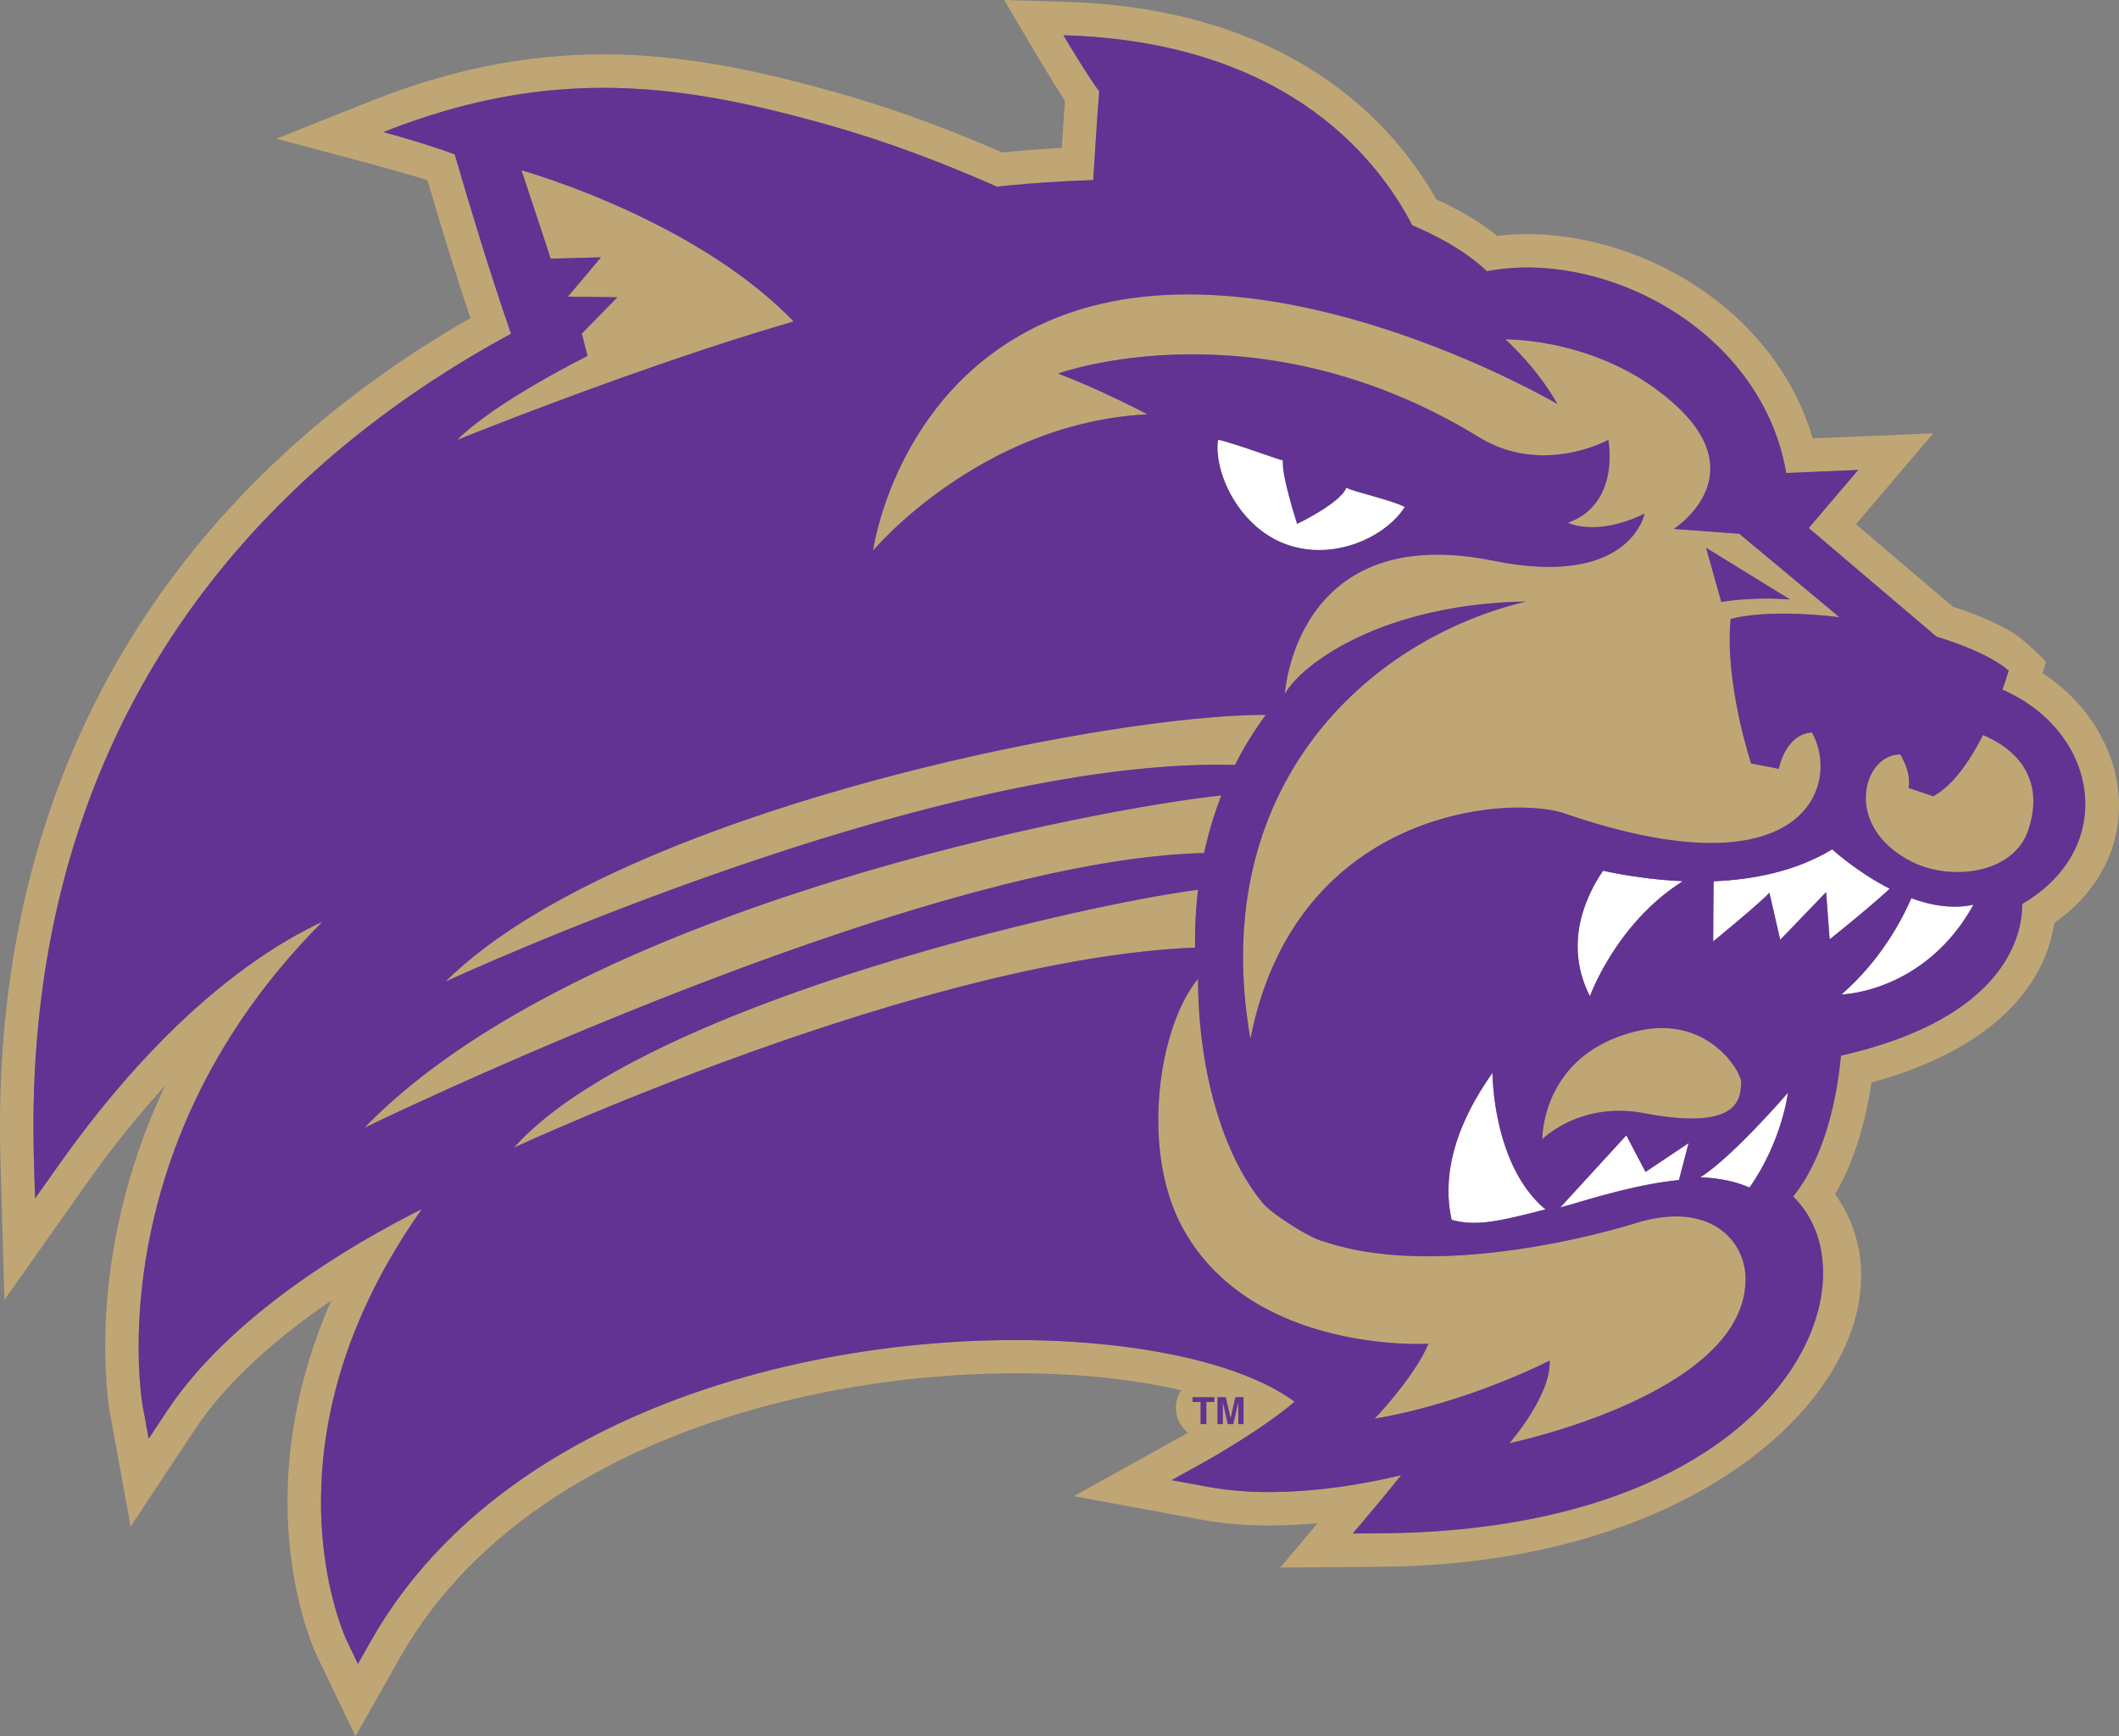 <?xml version="1.0" encoding="UTF-8"?>
<svg id="Layer_1" data-name="Layer 1" xmlns="http://www.w3.org/2000/svg" viewBox="0 0 1103.38 904.02">
  <rect x="0" y="0" width="1103.38" height="904.02" fill="#808080" stroke="none"/>
  <defs>
    <style>
      .cls-1 {
        fill: #fff;
      }

      .cls-2 {
        fill: #c1a675;
      }

      .cls-3 {
        fill: #623392;
      }
    </style>
  </defs>
  <path class="cls-1" d="M954.06,442.22c-18.96,11.43-40.99,15.81-61.79,16.63l-.21,31.33s25.67-21.01,29.28-25.39l5.63,24.54,23.9-24.83,1.83,24.61s19.7-15.67,31.32-26.38c-17.25-8.75-29.96-20.51-29.96-20.51h0Z"/>
  <path class="cls-1" d="M876.27,458.8c-16.17-.67-30.78-3.1-41.56-5.42-8.36,12.22-21.03,37.61-6.82,65.35,0,0,13.49-37.9,48.38-59.93h0Z"/>
  <path class="cls-1" d="M995.24,467.66c-4.93,11.47-15.92,32.28-36.35,50.13,0,0,43.31-.86,68.74-46.75-10.75,2.39-22,.44-32.39-3.38h0Z"/>
  <path class="cls-1" d="M812.43,628.69c2.64-.69,5.33-1.44,8.08-2.28,22.2-6.67,39.72-10.69,53.74-11.99l5.01-19.24-22.43,15-9.99-19.06-34.42,37.56Z"/>
  <path class="cls-1" d="M885.38,612.96c10.07,.43,18.49,2.21,25.61,5.36,17.04-24.26,20.01-49.39,20.01-49.39,0,0-28.77,33.5-45.63,44.03h0Z"/>
  <path class="cls-1" d="M777.15,558.61c-25.86,36.35-24.36,62.95-21.25,76.53,12.88,3.54,24.46,.83,48.84-5.43-27.7-23.08-27.58-71.1-27.58-71.1h0Z"/>
  <path class="cls-2" d="M1063.61,350.58c1.02-3.41,1.75-5.97,1.75-5.97,0,0-10.37-11.25-18.9-16.15-6.54-3.75-16.07-8.23-29.5-12.5l-50.57-43,40.26-47.31-62.79,2.62c-21.17-72.35-100.31-113.06-164.27-105.47-9.1-7.31-19.84-13.62-31.74-19.03C724.92,63.1,671.11,4.37,554.26,.93l-31.35-.93s23.81,40.86,31.63,52.45c-.64,8.61-1.16,16.75-1.66,24.57-10.18,.55-20.54,1.34-31.01,2.37-23.42-10.28-53-21.79-85.23-30.9-75.43-21.32-148.84-33.55-243.44,4.12l-49.29,19.64s64.54,16.84,78.68,21.57c5.23,17.88,13.16,44.25,22.35,71.8C104.8,245.98-5.9,385.95,.24,603.7l2.07,73.09,42.18-59.71c14.32-20.26,28.26-37.39,41.53-51.85-42.98,90.42-29.22,167.88-28.84,170.02l10.84,59.55,33.44-50.46c17.42-26.28,44.45-49.1,71.03-67.16-45.4,103.32-9.16,181.42-7.58,184.73l20.22,42.11,22.96-40.68c78.65-139.3,297.74-165.3,407.01-139.44-1.78,2.64-2.82,5.77-2.82,9.13,0,5.21,2.47,9.86,6.34,12.99-.02,.01-.05,.02-.07,.04l-59.37,32.94,66.78,12.31c20.26,3.74,41.37,3.53,60.21,1.74l-19.53,23.14,53.02-.44c192.02-1.59,286.71-122.64,235.89-193.95,8.41-14.32,13.16-29.94,15.95-42.25,1.3-5.75,2.26-11.17,2.96-15.92,72.24-19.76,91.56-58.01,95.22-83.04,51.27-36.39,39.84-100.32-6.07-130.01Zm5.57,107.59c-4.45,4.55-9.83,8.75-16.19,12.47h0c.03,3.99-.48,9.8-2.68,16.56-.8,2.47-1.83,5.07-3.15,7.76-.44,.9-.91,1.81-1.41,2.73-.5,.91-1.03,1.83-1.61,2.76t0,0c-3,4.87-6.98,9.92-12.25,14.93h-.01c-.5,.49-1.01,.96-1.53,1.43-.26,.23-.53,.47-.81,.71-1.07,.96-2.19,1.9-3.36,2.84-.58,.46-1.19,.94-1.81,1.41-.91,.71-1.85,1.41-2.83,2.1-2.28,1.62-4.72,3.23-7.34,4.81-1.12,.68-2.27,1.35-3.45,2.01h-.01c-1.18,.67-2.4,1.33-3.64,1.98-4.17,2.17-8.72,4.28-13.67,6.29-.99,.4-1.99,.79-3.02,1.19-9.2,3.54-19.74,6.75-31.81,9.49-.14,1.59-.33,3.49-.59,5.63-.05,.47-.11,.96-.18,1.46h0c-.66,5.27-1.69,11.83-3.3,18.96-.75,3.27-1.62,6.71-2.66,10.22-.59,2.01-1.23,4.05-1.92,6.09-.35,1.03-.71,2.05-1.09,3.08-1.7,4.62-3.69,9.26-6.02,13.75-.51,1-1.05,1.99-1.61,2.96,0,.01,0,.01,0,.01-.83,1.47-1.7,2.91-2.61,4.33-.92,1.42-1.87,2.82-2.87,4.17-.67,.9-1.35,1.79-2.06,2.66h0c.32,.31,.64,.63,.94,.95,4.03,4.15,7.26,8.95,9.65,14.26,.55,1.23,1.05,2.48,1.52,3.75,.16,.44,.31,.87,.45,1.3,.43,1.29,.81,2.61,1.16,3.95h0c.34,1.35,.64,2.72,.89,4.1,4.49,24.88-5.9,56.5-34.18,84.04h-.01c-.92,.91-1.86,1.8-2.83,2.69-2.42,2.24-4.95,4.44-7.61,6.6-1.05,.88-2.13,1.73-3.23,2.59-8.27,6.41-17.64,12.48-28.16,18.04-2.8,1.48-5.68,2.93-8.65,4.34-2.23,1.06-4.51,2.1-6.83,3.11-1.54,.67-3.11,1.34-4.69,1.99-5.83,2.4-11.93,4.65-18.32,6.74-1.18,.39-2.38,.77-3.58,1.15-.55,.17-1.1,.34-1.65,.51-1.51,.46-3.04,.92-4.58,1.36-8.51,2.46-17.48,4.63-26.93,6.48-4.57,.91-9.25,1.73-14.05,2.48-2.54,.4-5.12,.77-7.73,1.12-2.88,.39-5.81,.76-8.78,1.09-5.8,.65-11.75,1.19-17.85,1.62-2.15,.15-4.32,.28-6.51,.4-.25,.02-.5,.03-.74,.04-2.19,.12-4.39,.22-6.62,.31-4.99,.2-10.07,.32-15.25,.36h-.01l-15.11,.12h-.01l4.88-5.77,4.87-5.79s.14-.17,.38-.45c.31-.36,.77-.91,1.36-1.62,.19-.22,.39-.46,.6-.71,1.41-1.7,3.38-4.06,5.6-6.76,.63-.77,1.28-1.57,1.96-2.39,.23-.28,.45-.56,.68-.84,.9-1.11,1.82-2.25,2.76-3.4h0c.47-.58,.93-1.16,1.4-1.74h0c.23-.3,.46-.58,.69-.87h.01c-2.13,.49-4.4,1.01-6.79,1.54-2.4,.53-4.92,1.05-7.54,1.56-1.75,.34-3.55,.68-5.39,1.01-2.68,.48-5.46,.94-8.32,1.37-.95,.14-1.92,.29-2.89,.43-1.94,.28-3.92,.54-5.93,.79-2.11,.26-4.25,.5-6.42,.72-2.85,.29-5.76,.54-8.7,.75-8.69,.6-17.68,.8-26.68,.36-1.99-.09-3.98-.22-5.97-.39-2-.16-3.99-.36-5.98-.59-3.31-.38-6.6-.87-9.85-1.47l-19.05-3.52,6.04-3.36,10.9-6.04s.14-.08,.37-.21c.29-.17,.74-.42,1.33-.75,.24-.14,.49-.28,.78-.45,.42-.24,.89-.51,1.4-.81,.35-.2,.71-.41,1.09-.63,1.15-.67,2.46-1.44,3.9-2.3,.48-.28,.98-.58,1.48-.89,5.1-3.06,11.54-7.06,18.07-11.48,1.31-.88,2.62-1.78,3.93-2.69,.66-.46,1.31-.92,1.96-1.38,1.02-.72,2.03-1.45,3.03-2.2,.91-.65,1.81-1.32,2.7-2,1.24-.94,2.46-1.89,3.64-2.83,1.18-.95,2.32-1.89,3.42-2.83-59.34-43.95-255.11-50.58-386.84,30.14-1.07,.65-2.13,1.31-3.19,1.98-5.49,3.44-10.86,7.05-16.1,10.81-1.64,1.18-3.27,2.37-4.88,3.57-10.49,7.86-20.43,16.38-29.69,25.6-1.42,1.41-2.82,2.84-4.21,4.29,0,0-.01,0-.01,.01-1.39,1.45-2.76,2.91-4.11,4.39,0,0-.01,0-.01,.01-1.35,1.48-2.69,2.98-4.01,4.49h-.01c-1.31,1.52-2.62,3.05-3.9,4.6-3.86,4.65-7.56,9.45-11.09,14.41-1.16,1.65-2.32,3.32-3.45,5-3.41,5.06-6.63,10.28-9.67,15.66l-6.55,11.6-5.77-12.02c-.04-.07-.27-.57-.66-1.48-.1-.23-.21-.48-.32-.75-.17-.41-.36-.88-.57-1.41-.15-.35-.29-.72-.44-1.12-.16-.39-.32-.82-.48-1.26h0c-.25-.68-.51-1.4-.78-2.17-.19-.51-.37-1.05-.56-1.62-.19-.56-.39-1.14-.58-1.75h0c-.4-1.22-.8-2.53-1.21-3.92-.21-.69-.42-1.41-.62-2.15h0c-5.23-18.62-10.86-50.83-4.27-91.34,.04-.2,.07-.41,.1-.62,.57-3.44,1.23-6.94,1.99-10.5,.05-.27,.11-.54,.17-.81,.3-1.39,.61-2.78,.94-4.18,.36-1.55,.74-3.1,1.14-4.66,.8-3.13,1.67-6.29,2.62-9.49,.95-3.2,1.98-6.44,3.1-9.71,.56-1.64,1.14-3.28,1.74-4.93,.6-1.66,1.22-3.32,1.87-4.99,.65-1.67,1.31-3.35,2-5.03,1.04-2.53,2.13-5.08,3.27-7.65,7.61-17.09,17.62-34.95,30.62-53.31-4.09,2.05-8.56,4.36-13.31,6.92-.84,.44-1.69,.9-2.55,1.37-25.3,13.78-57.86,34.16-85.05,59.84-1.39,1.31-2.76,2.64-4.12,3.98-.7,.69-1.4,1.38-2.09,2.09-.69,.69-1.37,1.38-2.04,2.08-4.74,4.88-9.25,9.94-13.46,15.16-1.2,1.49-2.38,2.99-3.53,4.5-2.31,3.04-4.51,6.13-6.59,9.27l-9.53,14.4v-.02l-3.1-16.98c-.1-.52-9.83-54.44,13.21-123.96,2.17-6.55,4.63-13.24,7.43-20.05,.09-.22,.18-.45,.28-.67,1.15-2.8,2.36-5.62,3.64-8.45,.21-.48,.43-.96,.65-1.45,.74-1.64,1.5-3.28,2.29-4.93,.03-.06,.06-.13,.09-.19,.59-1.25,1.2-2.49,1.82-3.74,0-.02,0-.04,.02-.05,1.9-3.86,3.92-7.75,6.05-11.65,.36-.66,.72-1.32,1.09-1.98,.98-1.78,2-3.56,3.04-5.35,.2-.34,.4-.69,.6-1.04,1.06-1.8,2.13-3.59,3.24-5.39,1.21-1.98,2.45-3.96,3.72-5.94,1.27-1.97,2.56-3.94,3.9-5.92,.89-1.33,1.8-2.65,2.72-3.98,.84-1.21,1.7-2.42,2.57-3.63,10.48-14.67,22.8-29.38,37.26-43.86-2.62,1.21-5.4,2.58-8.3,4.11-1.86,.96-3.78,2-5.76,3.11-1.69,.95-3.41,1.95-5.17,3-2.39,1.42-4.86,2.95-7.39,4.57-.51,.32-1.02,.65-1.53,.99-1.53,1-3.09,2.04-4.68,3.12-2.11,1.44-4.26,2.95-6.45,4.53-1.09,.8-2.19,1.61-3.31,2.44-11.69,8.7-24.43,19.5-37.91,32.87-.64,.64-1.28,1.28-1.93,1.93-17.42,17.51-36.04,39.32-55.22,66.47l-12.04,17.03-.6-20.85c-4.34-153.98,51.52-267.36,135.02-347.55,1.79-1.72,3.59-3.42,5.4-5.11,1.81-1.68,3.64-3.36,5.47-5.01,1.84-1.66,3.69-3.3,5.55-4.93,2.79-2.43,5.61-4.84,8.46-7.21,1.89-1.59,3.8-3.15,5.72-4.7,.95-.78,1.92-1.55,2.88-2.32,1.93-1.54,3.87-3.06,5.82-4.57,7.8-6.03,15.76-11.82,23.87-17.39,2.03-1.39,4.07-2.77,6.11-4.13,1.03-.68,2.05-1.35,3.08-2.03,3.08-2.03,6.18-4.02,9.3-5.97,1.04-.65,2.09-1.3,3.13-1.95,2.09-1.29,4.18-2.57,6.29-3.83,7.36-4.42,14.82-8.67,22.36-12.75-11.77-34.02-21.95-68.15-27.89-88.53-.27-.93-.53-1.83-.79-2.7-.05-.19-.11-.37-.16-.56-.15-.55-.31-1.08-.46-1.6h-.01c-1.64-.61-3.3-1.21-4.96-1.78-.96-.34-1.93-.67-2.89-1-2.9-.98-5.77-1.91-8.52-2.77-1.57-.5-3.1-.97-4.56-1.41-2.01-.61-3.92-1.17-5.66-1.68-.33-.1-.65-.19-.97-.28-.25-.07-.49-.14-.74-.22-.39-.11-.78-.22-1.16-.33-.32-.09-.64-.18-.94-.27-.1-.02-.2-.05-.3-.08-.44-.12-.86-.24-1.26-.35-.19-.06-.38-.11-.57-.16-.57-.16-1.09-.31-1.56-.43-.2-.06-.39-.11-.57-.16-.17-.05-.33-.09-.48-.13-.06-.02-.12-.03-.17-.04-.15-.05-.28-.08-.41-.12-.92-.25-1.43-.38-1.43-.38,6.52-2.6,12.94-4.95,19.25-7.06,1.92-.65,3.84-1.27,5.74-1.86,2.22-.71,4.42-1.38,6.61-2.01,1.58-.47,3.16-.92,4.72-1.34,2.26-.63,4.5-1.23,6.73-1.79,1.48-.38,2.95-.74,4.41-1.08,4.55-1.08,9.04-2.04,13.49-2.88,3.94-.75,7.84-1.41,11.71-1.97,7.48-1.11,14.84-1.9,22.11-2.4,2-.13,4-.25,5.99-.34,12.31-.59,24.36-.37,36.25,.52,2.47,.18,4.94,.39,7.4,.63h.02c3.69,.37,7.37,.79,11.04,1.26,3.68,.48,7.36,1.01,11.02,1.6,21.95,3.53,43.65,8.92,65.78,15.17,5.21,1.47,10.34,3.01,15.39,4.59,4.04,1.27,8.02,2.57,11.94,3.89,1.96,.66,3.91,1.32,5.83,2,.97,.33,1.93,.67,2.88,1.01,6.68,2.37,13.15,4.78,19.37,7.2,.89,.34,1.77,.69,2.66,1.04,1.75,.69,3.48,1.38,5.19,2.07,3.67,1.48,7.25,2.96,10.71,4.43,1.37,.58,2.73,1.15,4.06,1.73,2.36,1.01,4.65,2.01,6.89,3,.74,.33,1.48,.65,2.21,.98,2.14-.22,4.27-.44,6.4-.64,6.38-.61,12.72-1.13,19-1.56,8.37-.57,16.64-.98,24.8-1.23h.01c.11-1.71,.23-3.44,.34-5.18,.3-4.63,.59-9.35,.9-14.22,.14-2.09,.28-4.21,.42-6.35,.02-.32,.04-.64,.06-.96,.15-2.27,.31-4.56,.47-6.89,.28-4.07,.58-8.25,.92-12.55-.52-.72-1.05-1.47-1.58-2.24-.54-.76-1.07-1.55-1.61-2.34-2.53-3.73-5.1-7.74-7.39-11.42-4.56-7.29-8.03-13.27-8.03-13.27,10.98,.32,21.34,1.16,31.13,2.44,1.22,.16,2.42,.32,3.62,.5,.44,.06,.87,.12,1.3,.19,1.89,.28,3.76,.57,5.61,.89,1.9,.32,3.78,.67,5.63,1.02,1.2,.23,2.39,.47,3.56,.72,3.1,.64,6.14,1.33,9.1,2.06,1.22,.3,2.43,.61,3.63,.93,3.17,.83,6.26,1.72,9.27,2.65,.91,.28,1.8,.56,2.69,.85,10.61,3.42,20.29,7.43,29.12,11.86,1.08,.54,2.15,1.09,3.2,1.64,3.7,1.95,7.24,3.96,10.63,6.03,1.46,.89,2.88,1.79,4.28,2.7,.75,.49,1.49,.98,2.22,1.46,29.89,20.07,47.11,44.64,56.67,63.07,3,1.26,5.91,2.56,8.7,3.91,1.87,.9,3.69,1.82,5.46,2.76,7.09,3.76,13.41,7.82,18.88,12.18h.01c.68,.54,1.36,1.09,2.01,1.65,.66,.55,1.3,1.11,1.93,1.68h.01c.63,.57,1.24,1.14,1.84,1.71,14.52-2.8,30.16-2.54,45.75,.45,14.06,2.69,28.07,7.61,41.18,14.52,1.21,.63,2.41,1.29,3.6,1.96,.47,.26,.93,.52,1.39,.79,1.46,.84,2.9,1.7,4.33,2.59,9.7,6.04,18.75,13.22,26.76,21.44,.51,.52,1.01,1.05,1.52,1.59,.67,.72,1.34,1.44,1.99,2.16,.65,.72,1.3,1.45,1.93,2.19,.32,.38,.64,.76,.96,1.13,.63,.74,1.25,1.49,1.86,2.25,.92,1.15,1.82,2.31,2.7,3.49,.76,1.02,1.51,2.04,2.23,3.08,.23,.33,.46,.66,.69,.99,.45,.64,.88,1.29,1.31,1.94,.81,1.23,1.6,2.48,2.37,3.74,.35,.58,.69,1.16,1.03,1.74,.57,.96,1.12,1.93,1.67,2.92,2.93,5.35,5.47,10.96,7.56,16.81,.34,.94,.66,1.9,.98,2.86,1.72,5.28,3.09,10.75,4.05,16.4l37.46-1.57h0s-.01,0-.01,0l-25.73,30.22,66.58,56.6c1.48,.44,2.9,.89,4.27,1.33,.99,.33,1.96,.65,2.9,.98,.88,.29,1.74,.59,2.58,.9,1.48,.54,2.9,1.07,4.24,1.59,1.67,.66,3.25,1.31,4.72,1.94,.01,0,.01,.01,.01,.01,.59,.25,1.16,.5,1.71,.75,.01,0,.01,.01,.01,.01,1.39,.63,2.68,1.24,3.88,1.83,.24,.12,.48,.24,.72,.36,.46,.23,.91,.46,1.34,.69,.22,.11,.44,.23,.65,.35,.42,.21,.83,.43,1.21,.65,.99,.55,1.89,1.07,2.7,1.56,.32,.19,.63,.38,.92,.57,.16,.09,.31,.19,.45,.28,2.7,1.73,4.23,3,4.87,3.56,.06,.05,.12,.1,.17,.16,.04,.03,.08,.06,.11,.1,.01,0,.02,.01,.03,.03,.01,0,.02,.02,.02,.02h.01c-.02,.08-.14,.48-.35,1.16-.48,1.58-1.48,4.68-2.93,8.72h.01c8.36,3.63,15.63,8.35,21.7,13.85,.48,.43,.94,.86,1.4,1.3,.6,.57,1.2,1.16,1.78,1.76,2.6,2.66,4.94,5.48,7.02,8.41,.69,.98,1.35,1.97,1.98,2.97,.84,1.34,1.62,2.7,2.35,4.08,.19,.34,.36,.69,.54,1.03,.35,.7,.69,1.39,1.01,2.1,.81,1.75,1.53,3.53,2.16,5.33,.25,.72,.49,1.44,.71,2.17,.23,.72,.43,1.45,.63,2.18,4.87,18.33,.58,38.2-14.76,53.91Zm-448.2,271.8v-2.47h11.34v2.47h-4.18v11.52h-2.95v-11.52h-4.21Zm21.19,11.52h-2.85l-2.63-11.75v1.14c.02,.48,.02,.87,.02,1.14v9.47h-2.73v-13.99h4.26l2.54,10.99,2.52-10.99h4.21v13.99h-2.72v-9.47c0-.27,0-.66,.01-1.14,0-.49,.02-.86,.02-1.14l-2.65,11.75Z"/>
  <path class="cls-3" d="M647.51,727.5v13.99h-2.72v-9.47c0-.27,0-.66,.01-1.14,0-.49,.02-.86,.02-1.14l-2.65,11.75h-2.85l-2.63-11.75v1.14c.02,.48,.02,.87,.02,1.14v9.47h-2.73v-13.99h4.26l2.54,10.99,2.52-10.99h4.21Z"/>
  <polygon class="cls-3" points="632.32 727.5 632.32 729.97 628.14 729.97 628.14 741.49 625.19 741.49 625.19 729.97 620.98 729.97 620.98 727.5 632.32 727.5"/>
  <path class="cls-2" d="M926.25,400.3l-14.42-2.81s-13.9-41.79-10.68-75.18c0,0,17.32-5.63,56.66-.95l-52.12-43.43-34.12-2.53s41.01-26.19,2.57-62.93c-38.46-36.74-90.35-35.79-90.35-35.79,0,0,15.79,13.65,27.16,33.65,0,0-159.96-93.92-270.29-40.76-75.1,36.19-86.08,117.13-86.08,117.13,0,0,55.71-66.48,142.91-70.98,0,0-23.74-12.57-46.56-21.22,0,0,103.68-37.7,219.34,33.22,33.02,20.25,67.2,1.32,67.2,1.32,0,0,6.54,33.29-21.06,43.14,0,0,14.61,7.6,39.91-4.73,0,0-7.35,38.98-78.81,24.5-103.16-20.92-108.47,69.28-108.47,69.28,9.77-16.74,52.28-46.74,125.61-48.05-83.9,20.05-166.33,97.85-143.56,227.8,23.59-120.26,135.45-127.11,163.63-117.42,125.39,43.1,143.88-15.29,128.81-42.18-14.11,.97-17.28,18.92-17.28,18.92Zm-37.9-115.12l43.76,26.96c-21-1.61-35.81,1.33-35.81,1.33l-7.95-28.29Z"/>
  <path class="cls-3" d="M932.11,312.14c-21-1.61-35.81,1.33-35.81,1.33l-7.95-28.29,43.76,26.96Z"/>
  <path class="cls-2" d="M906.68,563.95c.64-5.26-17.14-36-54.34-27.1-50.03,11.97-49.27,56.34-49.27,56.34,0,0,19.61-19.97,53.25-13.54,51.93,9.93,49.64-9.86,50.35-15.7h0Z"/>
  <path class="cls-2" d="M1032.58,382.7c-6.58,12.97-15.36,26.08-25.89,31.88l-12.89-4.33c1.24-6.57-1.89-13.36-4.31-17.45-19.56-.11-30.33,37.72,6.17,55.97,20.36,10.18,53.22,6.32,60.7-17.1,9.82-30.78-12.33-44.22-23.78-48.97h0Z"/>
  <path class="cls-2" d="M851.43,636.91c-23.78,7.4-106.35,28.53-162.41,9.39-6.44-1.32-27.82-14.79-31.82-20.38-21.04-25.56-33.27-69.7-33.38-116.32-20.92,25.61-29.68,88.8-8.6,128.62,35.54,67.1,128.6,61.43,128.6,61.43-7.6,17.83-28.04,38.99-28.04,38.99,48.6-8.19,91.13-30.21,91.13-30.21,.85,18.22-20.97,43-20.97,43,0,0,123.89-25.74,123-85.99-.28-19.38-18.36-40.71-57.52-28.53h0Z"/>
  <path class="cls-2" d="M635.97,414.16c-61.79,6.4-333.44,56.7-446.25,173.06,0,0,287.16-139.76,437.27-143.08,2.11-9.81,5.03-19.86,8.99-29.99h0Z"/>
  <path class="cls-2" d="M643.05,398.29c4.43-8.78,9.74-17.51,16.06-26.07-82.46-.49-338.06,50.49-427.2,138.91,0,0,252.45-117.19,411.14-112.84h0Z"/>
  <path class="cls-2" d="M622.27,491.25c-.06-8.72,.38-18.14,1.54-28-60.91,7.78-289.43,59.66-356.25,134.3,0,0,212.48-98.6,354.74-104.16l-.03-2.14Z"/>
  <path class="cls-2" d="M271.54,88.66c6.56,19.5,15.2,46.02,15.2,46.02l26.17-.69-17.21,20.49,25.79,.31-18.53,18.92,2.94,11.67s-47.84,23.6-67.89,43.74c0,0,94.78-38.45,175.27-61.71-51.9-53.81-141.74-78.73-141.74-78.73h0Z"/>
  <path class="cls-3" d="M1083.94,404.26c-.2-.73-.4-1.46-.63-2.18-.22-.73-.46-1.45-.71-2.17-.63-1.8-1.35-3.58-2.16-5.33-.32-.71-.66-1.4-1.01-2.1-.18-.34-.35-.69-.54-1.03-.73-1.38-1.51-2.74-2.35-4.08-.63-1-1.29-1.99-1.98-2.97-2.07-2.93-4.41-5.75-7.02-8.41-.58-.6-1.18-1.19-1.78-1.76-.46-.44-.92-.87-1.4-1.3-6.07-5.5-13.34-10.22-21.7-13.84,1.45-4.04,2.44-7.14,2.92-8.73,.21-.68,.33-1.08,.35-1.15h0s0,0-.01,0c0,0-.01-.02-.02-.02-.01-.02-.02-.03-.03-.03-.03-.04-.07-.07-.11-.1-.05-.06-.11-.11-.17-.16-.64-.57-2.17-1.83-4.87-3.56-.14-.09-.29-.19-.45-.28-.29-.19-.6-.38-.92-.57-.81-.49-1.71-1.01-2.7-1.56-.38-.22-.79-.44-1.21-.65-.21-.12-.43-.24-.65-.35-.43-.23-.88-.46-1.34-.69-.24-.12-.48-.24-.72-.36-1.19-.6-2.49-1.21-3.88-1.83,0,0,0-.01-.01-.01-.55-.25-1.12-.5-1.71-.75,0,0,0-.01-.01-.01-1.47-.64-3.04-1.29-4.72-1.94-1.35-.53-2.76-1.06-4.24-1.59-.84-.31-1.7-.61-2.58-.9-.94-.33-1.9-.65-2.9-.98-1.37-.44-2.79-.89-4.27-1.33l-66.58-56.6,25.74-30.22h-.01l-37.45,1.57h0c-.96-5.66-2.33-11.13-4.05-16.41-.32-.96-.65-1.91-.98-2.86-2.09-5.85-4.63-11.46-7.56-16.81-.55-.98-1.1-1.95-1.67-2.92-.34-.58-.68-1.16-1.03-1.74-.77-1.26-1.56-2.51-2.37-3.74-.43-.65-.87-1.3-1.31-1.94-.23-.33-.46-.66-.69-.99-.73-1.04-1.47-2.07-2.23-3.08-.88-1.18-1.78-2.34-2.7-3.49-.61-.75-1.23-1.51-1.86-2.25-.32-.37-.64-.75-.96-1.13-.63-.73-1.28-1.46-1.93-2.19-.65-.72-1.32-1.44-1.99-2.16-.51-.54-1.01-1.07-1.52-1.59-8.01-8.22-17.06-15.4-26.76-21.44-1.43-.89-2.87-1.75-4.33-2.59-.46-.27-.92-.53-1.39-.79-1.19-.67-2.39-1.33-3.6-1.96-13.11-6.91-27.12-11.83-41.18-14.52-15.59-3-31.22-3.25-45.74-.46-.6-.57-1.22-1.14-1.85-1.7-.01,0-.01,0-.01,0-.63-.57-1.27-1.13-1.93-1.68-.65-.56-1.33-1.11-2.01-1.65h-.01c-5.48-4.37-11.8-8.44-18.88-12.18-1.77-.94-3.59-1.86-5.46-2.76-2.79-1.35-5.7-2.65-8.7-3.91-9.56-18.43-26.78-43-56.67-63.07-.73-.48-1.47-.97-2.22-1.46-1.4-.91-2.82-1.81-4.28-2.7-3.39-2.07-6.93-4.08-10.63-6.03-1.05-.55-2.12-1.1-3.2-1.64-8.83-4.43-18.51-8.44-29.12-11.86-.89-.29-1.78-.57-2.69-.85-3.01-.93-6.1-1.82-9.27-2.65-1.2-.32-2.41-.63-3.63-.93-2.96-.73-6-1.42-9.1-2.06-1.17-.25-2.36-.49-3.56-.72-1.85-.35-3.73-.7-5.63-1.02-1.85-.32-3.72-.61-5.61-.89-.43-.07-.86-.13-1.3-.19-1.2-.18-2.4-.34-3.62-.5-9.79-1.28-20.15-2.12-31.13-2.44h-.02s3.49,5.98,8.05,13.27c2.29,3.68,4.86,7.69,7.39,11.42,.54,.8,1.08,1.58,1.61,2.34,.53,.77,1.06,1.52,1.58,2.24-.34,4.3-.64,8.48-.92,12.55-.16,2.33-.32,4.63-.47,6.89-.02,.32-.04,.64-.06,.96-.14,2.14-.28,4.26-.42,6.35-.31,4.87-.6,9.59-.9,14.22-.12,1.74-.23,3.47-.35,5.18h0c-8.16,.26-16.43,.67-24.8,1.23-6.28,.43-12.62,.95-19,1.56-2.13,.21-4.26,.42-6.4,.65-.73-.33-1.47-.66-2.21-.99-2.24-.98-4.53-1.99-6.89-3-1.33-.57-2.69-1.15-4.06-1.73-3.46-1.47-7.04-2.95-10.71-4.43-1.71-.69-3.44-1.38-5.19-2.07-.89-.35-1.77-.7-2.66-1.04-6.22-2.42-12.69-4.84-19.37-7.2-.95-.34-1.91-.68-2.88-1.01-1.92-.68-3.87-1.34-5.83-2-3.92-1.33-7.9-2.63-11.94-3.89-5.05-1.59-10.18-3.13-15.39-4.6-22.13-6.25-43.83-11.64-65.78-15.16-3.66-.59-7.34-1.12-11.02-1.6-3.67-.48-7.35-.9-11.04-1.26h-.02c-2.46-.23-4.92-.45-7.4-.63-11.89-.89-23.94-1.11-36.25-.52-1.99,.09-3.99,.21-5.99,.34-7.27,.5-14.63,1.29-22.11,2.4-3.87,.56-7.77,1.22-11.71,1.97-4.45,.84-8.94,1.8-13.49,2.88-1.46,.34-2.93,.7-4.41,1.08-2.23,.56-4.47,1.16-6.73,1.79-1.56,.42-3.14,.87-4.72,1.34-2.19,.63-4.39,1.3-6.61,2.01-1.9,.59-3.82,1.21-5.74,1.86-6.31,2.11-12.73,4.46-19.25,7.06,0,0,.51,.13,1.43,.38,.13,.04,.26,.07,.41,.12,.05,.01,.11,.02,.17,.04,.15,.04,.31,.08,.48,.13,.18,.05,.37,.1,.57,.16,.47,.13,.99,.27,1.56,.43,.19,.05,.38,.1,.57,.16,.4,.11,.82,.23,1.26,.35,.1,.03,.2,.06,.3,.08,.3,.09,.62,.18,.94,.27,.38,.11,.77,.22,1.16,.33,.25,.08,.49,.15,.74,.22,.32,.09,.64,.18,.97,.28,1.74,.51,3.65,1.07,5.66,1.68,1.46,.45,2.99,.92,4.56,1.41,2.75,.86,5.62,1.79,8.52,2.77,.96,.33,1.93,.66,2.89,1,1.66,.57,3.32,1.17,4.96,1.77h0c.15,.53,.31,1.06,.47,1.61,.05,.19,.11,.37,.16,.56,.26,.87,.52,1.77,.79,2.7,5.94,20.38,16.12,54.51,27.89,88.53h0c-7.54,4.09-15,8.33-22.36,12.75-2.11,1.27-4.2,2.54-6.29,3.83-1.04,.65-2.09,1.3-3.13,1.95-3.12,1.96-6.22,3.95-9.3,5.97-1.03,.68-2.05,1.35-3.08,2.03-2.04,1.37-4.08,2.74-6.11,4.13-8.11,5.57-16.07,11.36-23.87,17.39-1.95,1.51-3.89,3.03-5.82,4.57-.96,.77-1.93,1.54-2.88,2.32-1.92,1.55-3.83,3.12-5.72,4.7-2.85,2.37-5.67,4.78-8.46,7.21-1.86,1.63-3.71,3.27-5.55,4.93-1.83,1.66-3.66,3.33-5.47,5.01-1.81,1.69-3.61,3.39-5.4,5.11C69.16,335.86,13.3,449.24,17.64,603.22l.6,20.85,12.03-17.04c19.18-27.15,37.81-48.96,55.23-66.46,.65-.66,1.29-1.3,1.93-1.93,13.48-13.37,26.22-24.17,37.91-32.87,1.11-.83,2.22-1.65,3.31-2.44,2.19-1.58,4.34-3.09,6.45-4.53,1.58-1.08,3.14-2.12,4.68-3.12,.51-.34,1.02-.67,1.53-.99,2.53-1.64,4.99-3.16,7.38-4.58,1.77-1.05,3.49-2.05,5.18-2.99,1.98-1.11,3.9-2.15,5.76-3.11,2.91-1.53,5.68-2.88,8.3-4.11-14.46,14.48-26.78,29.19-37.26,43.86-.87,1.21-1.73,2.42-2.57,3.63-.92,1.33-1.83,2.65-2.72,3.98-1.33,1.97-2.63,3.95-3.9,5.92-1.27,1.98-2.51,3.96-3.72,5.94-1.11,1.8-2.18,3.6-3.24,5.39-.2,.35-.4,.7-.6,1.04-1.04,1.79-2.05,3.57-3.04,5.35-.37,.66-.73,1.32-1.09,1.98-2.13,3.9-4.14,7.79-6.05,11.65-.01,0-.02,.03-.02,.05-.62,1.25-1.22,2.49-1.82,3.74-.03,.06-.06,.13-.09,.19-.78,1.65-1.54,3.29-2.29,4.93-.22,.49-.44,.97-.65,1.45-1.27,2.83-2.48,5.65-3.64,8.45-.1,.22-.19,.45-.28,.67-2.79,6.8-5.26,13.5-7.43,20.05-23.04,69.52-13.31,123.44-13.21,123.96l3.09,16.99h.01s9.53-14.39,9.53-14.39c2.08-3.14,4.28-6.23,6.59-9.27,1.15-1.51,2.33-3.02,3.53-4.5,4.21-5.22,8.72-10.28,13.46-15.16,.67-.7,1.35-1.4,2.04-2.08,.69-.71,1.39-1.4,2.09-2.09,1.36-1.34,2.73-2.67,4.12-3.98,27.19-25.68,59.75-46.06,85.05-59.84,.86-.47,1.71-.93,2.55-1.37,4.75-2.56,9.22-4.87,13.31-6.92-13,18.36-23.01,36.22-30.62,53.31-1.14,2.57-2.23,5.12-3.27,7.65-.69,1.68-1.35,3.36-2,5.03-.65,1.67-1.27,3.33-1.87,4.99-.6,1.65-1.18,3.29-1.74,4.93-1.12,3.27-2.15,6.51-3.1,9.71-.95,3.2-1.82,6.36-2.62,9.49-.4,1.56-.78,3.11-1.14,4.66-.33,1.4-.64,2.8-.94,4.18-.06,.27-.12,.54-.17,.81-.76,3.56-1.41,7.06-1.99,10.5-.03,.21-.06,.42-.1,.62-6.59,40.52-.95,72.73,4.27,91.33,.01,0,0,.01,0,.01,.21,.74,.42,1.45,.62,2.15,.42,1.39,.82,2.7,1.21,3.91,0,.01,0,.01,0,.01,.2,.61,.4,1.19,.58,1.75,.19,.56,.38,1.1,.56,1.62,.27,.77,.54,1.49,.78,2.16h0c.17,.45,.33,.87,.48,1.27,.15,.4,.3,.77,.44,1.12,.21,.53,.4,1,.57,1.41,.12,.27,.22,.53,.32,.75,.39,.91,.62,1.41,.66,1.48l5.76,12.03h.01s6.55-11.61,6.55-11.61c3.04-5.38,6.26-10.6,9.67-15.66,1.13-1.68,2.28-3.35,3.45-5,3.53-4.96,7.23-9.76,11.09-14.41,1.28-1.55,2.58-3.08,3.9-4.59h.01c1.32-1.53,2.66-3.02,4.01-4.5,0-.01,.01-.01,.01-.01,1.35-1.48,2.72-2.95,4.11-4.39,0-.01,.01-.01,.01-.01,1.39-1.45,2.79-2.88,4.21-4.29,9.26-9.22,19.2-17.74,29.69-25.6,1.61-1.2,3.24-2.39,4.88-3.57,5.24-3.76,10.61-7.37,16.1-10.81,1.06-.67,2.12-1.33,3.19-1.98,131.73-80.72,327.5-74.09,386.84-30.14-1.1,.94-2.24,1.88-3.42,2.83s-2.4,1.89-3.64,2.83c-.89,.68-1.79,1.35-2.7,2-1,.75-2.01,1.48-3.03,2.2-.65,.46-1.3,.92-1.96,1.38-1.31,.91-2.62,1.81-3.93,2.69-6.53,4.42-12.97,8.42-18.07,11.48-.5,.31-1,.61-1.48,.89-1.44,.86-2.75,1.63-3.9,2.3-.38,.22-.74,.43-1.09,.63-.51,.3-.98,.57-1.4,.81-.29,.16-.54,.31-.78,.45-.59,.33-1.04,.58-1.33,.75-.23,.12-.36,.19-.37,.2l-10.9,6.05-6.04,3.36,19.05,3.51c3.25,.6,6.54,1.09,9.85,1.48,1.99,.23,3.98,.43,5.98,.59,1.98,.16,3.98,.29,5.97,.39,9,.44,17.99,.24,26.68-.36,2.94-.2,5.85-.46,8.7-.75,2.17-.22,4.31-.46,6.42-.72,2.01-.25,3.99-.52,5.93-.79,.97-.14,1.94-.29,2.89-.43,2.86-.44,5.64-.9,8.32-1.38,1.84-.33,3.64-.66,5.39-1,2.62-.51,5.14-1.03,7.54-1.56,2.39-.51,4.65-1.03,6.78-1.54h.01c-.23,.29-.46,.58-.7,.86,.01,.01,0,.01,0,.01-.46,.58-.93,1.16-1.4,1.73,0,.01,0,.01,0,.01-.93,1.16-1.85,2.3-2.76,3.4-.23,.28-.45,.56-.68,.84-.67,.82-1.32,1.62-1.96,2.39-2.22,2.7-4.19,5.06-5.6,6.76-.21,.25-.41,.49-.6,.71-.6,.72-1.07,1.27-1.36,1.62-.24,.28-.37,.44-.38,.45l-4.87,5.79-4.87,5.77h-.01s15.12-.12,15.12-.12h.01c5.18-.04,10.26-.16,15.25-.36,2.22-.09,4.43-.19,6.62-.31,.24-.01,.49-.02,.74-.04,2.19-.12,4.36-.26,6.51-.4,6.1-.43,12.05-.97,17.85-1.62,2.97-.34,5.89-.7,8.78-1.09,2.61-.35,5.19-.72,7.73-1.12,4.8-.75,9.48-1.57,14.05-2.48,9.45-1.85,18.42-4.02,26.93-6.48,1.54-.44,3.07-.9,4.58-1.36,.55-.17,1.1-.34,1.65-.51,1.21-.38,2.4-.76,3.58-1.15,6.39-2.09,12.49-4.34,18.32-6.74,1.58-.65,3.15-1.32,4.69-1.99,2.32-1.01,4.6-2.05,6.83-3.11,2.97-1.41,5.85-2.85,8.65-4.34,10.52-5.56,19.89-11.63,28.16-18.04,1.1-.86,2.18-1.71,3.23-2.59,2.66-2.16,5.19-4.36,7.61-6.6,.97-.89,1.91-1.78,2.83-2.69,0,0,.01,0,.01,0,28.28-27.54,38.67-59.16,34.18-84.04-.25-1.38-.54-2.75-.89-4.09,0,0,.01,0,0-.01-.34-1.34-.72-2.66-1.16-3.95-.14-.43-.29-.86-.45-1.3-.46-1.27-.97-2.52-1.52-3.75-2.39-5.31-5.62-10.11-9.65-14.26-.3-.32-.62-.64-.94-.94h0c.71-.88,1.39-1.77,2.06-2.67,1-1.36,1.96-2.75,2.87-4.17,.92-1.42,1.79-2.86,2.61-4.33,0,0,0,0,0-.01,.56-.97,1.1-1.96,1.61-2.96,2.34-4.48,4.33-9.13,6.02-13.75,.38-1.03,.74-2.05,1.09-3.08,.69-2.04,1.33-4.08,1.92-6.09,1.03-3.51,1.9-6.95,2.64-10.22,1.61-7.13,2.65-13.69,3.32-18.95h0c.06-.51,.12-.99,.18-1.47,.26-2.14,.45-4.04,.59-5.63,12.07-2.74,22.61-5.95,31.81-9.49,1.02-.4,2.03-.79,3.02-1.19,4.95-2.01,9.5-4.12,13.67-6.29,1.25-.66,2.46-1.31,3.64-1.98h.01c1.18-.67,2.33-1.34,3.45-2.01,2.62-1.58,5.06-3.19,7.34-4.81,.98-.7,1.92-1.4,2.83-2.1,.62-.47,1.23-.95,1.81-1.41,1.17-.95,2.29-1.89,3.36-2.84,.28-.24,.55-.48,.81-.71,.52-.49,1.03-.96,1.53-1.43,0-.01,.01,0,.01,0,5.26-5.01,9.24-10.06,12.25-14.93t0,0c.57-.93,1.1-1.85,1.61-2.76,.5-.92,.97-1.83,1.41-2.73,1.31-2.68,2.34-5.28,3.15-7.76,2.2-6.76,2.71-12.57,2.68-16.55,6.36-3.72,11.74-7.93,16.19-12.48,15.34-15.71,19.63-35.58,14.76-53.91ZM540.66,169.57c110.33-53.16,270.29,40.76,270.29,40.76-11.37-20-27.16-33.65-27.16-33.65,0,0,51.89-.95,90.35,35.79,27.4,26.19,14.43,47.02,4.73,56.82-.15,.15-.29,.29-.44,.44-.14,.14-.28,.28-.42,.41-.29,.28-.57,.54-.84,.79-.14,.13-.27,.25-.41,.37-2.81,2.55-4.98,3.98-5.18,4.1h-.01s34.12,2.53,34.12,2.53l52.11,43.43h.01c-1.44-.16-2.86-.32-4.24-.47-.7-.07-1.38-.14-2.07-.21-1.35-.13-2.68-.25-3.97-.36-.65-.05-1.3-.1-1.94-.15-1.26-.09-2.49-.18-3.7-.25-28.13-1.71-40.74,2.39-40.74,2.39-3.22,33.38,10.68,75.18,10.68,75.18l14.42,2.8s.13-.74,.46-1.93c.05-.18,.1-.37,.16-.57,.03-.1,.06-.21,.09-.32,.07-.21,.14-.43,.21-.65,.04-.12,.08-.24,.12-.36,.12-.36,.25-.73,.4-1.11,.14-.39,.3-.79,.47-1.19,1.2-2.85,3.07-6.17,5.88-8.71t.01,0c.66-.62,1.38-1.17,2.16-1.67,0-.01,.01,0,.01,0,.46-.31,.95-.59,1.46-.84,.34-.17,.7-.33,1.06-.47,.18-.08,.37-.15,.55-.21,1.29-.47,2.7-.77,4.24-.88,15.07,26.89-3.42,85.28-128.81,42.18-17.28-5.94-66.05-5.66-106.62,23.19-.83,.6-1.67,1.21-2.5,1.83-.83,.62-1.66,1.25-2.48,1.9-1.24,.97-2.46,1.97-3.68,2.99-.81,.69-1.61,1.38-2.41,2.09-20.8,18.47-38.16,45.78-45.94,85.42-22.77-129.96,59.66-207.75,143.56-227.8-73.33,1.31-115.84,31.31-125.61,48.05,0,0,5.31-90.2,108.47-69.28,42.26,8.56,62.1-1.57,71.26-11.29,.4-.43,.79-.86,1.16-1.29,.36-.43,.71-.86,1.04-1.28,.49-.64,.94-1.26,1.35-1.87,.54-.81,1.01-1.6,1.43-2.34,.2-.37,.39-.74,.57-1.09,.18-.35,.34-.68,.49-1.01,.44-.97,.77-1.83,1-2.51,.07-.23,.14-.44,.2-.63,.23-.76,.31-1.19,.31-1.19-25.3,12.33-39.91,4.73-39.91,4.73,2.05-.73,3.91-1.59,5.6-2.56,.63-.36,1.23-.73,1.81-1.11,1.66-1.11,3.13-2.32,4.43-3.61,.46-.45,.89-.91,1.29-1.38,1.2-1.34,2.23-2.75,3.12-4.21,.36-.59,.7-1.19,1.02-1.79,0,0,.01-.02,.02-.03,.2-.4,.4-.79,.59-1.19,.1-.21,.2-.43,.3-.64,.16-.37,.32-.74,.47-1.11,.03-.07,.06-.15,.09-.22,.31-.78,.59-1.57,.85-2.35,0-.01,0-.02,.01-.03,.53-1.65,.94-3.29,1.25-4.9,0-.01,0-.02,.01-.03,.11-.6,.21-1.19,.3-1.78,1.3-8.64-.06-15.88-.12-16.19-.01,0-.01,.01-.02,.01-.08,.03-.42,.22-.99,.51-.01-.01-.01,0-.01,0-.13,.07-.27,.14-.43,.21h-.01c-.24,.12-.5,.24-.79,.38-.01-.01-.01,0-.01,0-.29,.13-.61,.27-.95,.43h-.01c-.46,.2-.97,.42-1.51,.65-.01-.01-.01,0-.01,0-.27,.11-.55,.23-.85,.34h-.01c-.29,.12-.59,.24-.91,.36h-.01c-.47,.19-.97,.37-1.49,.56-.18,.05-.36,.12-.54,.18-.35,.13-.72,.26-1.09,.38-12.48,4.15-35.27,8.32-57.54-5.34-115.66-70.92-219.34-33.22-219.34-33.22,22.82,8.65,46.56,21.22,46.56,21.22-87.2,4.5-142.91,70.98-142.91,70.98,0,0,10.98-80.94,86.08-117.13Zm271.79,459.11l34.39-37.54,9.99,19.05h0s22.43-14.99,22.43-14.99l-5.01,19.23c-10.95,1.01-24.05,3.69-39.84,7.99-1.89,.52-3.82,1.06-5.8,1.62-.65,.19-1.32,.38-1.98,.57-2,.58-4.04,1.18-6.12,1.81-.69,.2-1.37,.41-2.05,.6-1.22,.36-2.42,.7-3.61,1.02-.15,.05-.3,.09-.44,.12-.67,.19-1.33,.37-1.98,.54l.02-.02Zm63.19-46.46c-.78-.04-1.59-.1-2.41-.17-.66-.05-1.32-.11-2.01-.18-.83-.08-1.69-.17-2.56-.28-.72-.08-1.44-.18-2.19-.27-1.39-.19-2.84-.41-4.34-.65-1.86-.29-3.79-.63-5.81-1.02-12.96-2.48-23.83-1.04-32.31,1.67-.2,.06-.4,.13-.6,.2-12.86,4.25-20.03,11.36-20.34,11.67h-.01s-.07-4.04,1.22-10.03c.26-1.2,.57-2.49,.96-3.84,.18-.66,.38-1.34,.61-2.03,.11-.36,.23-.72,.36-1.08,.23-.71,.49-1.42,.77-2.15,.14-.37,.29-.74,.45-1.12,.44-1.11,.94-2.23,1.49-3.38,1.47-3.05,3.31-6.2,5.61-9.3,.57-.77,1.17-1.54,1.8-2.3,7.28-8.8,18.55-16.92,36.01-21.1,2.33-.56,4.58-.96,6.76-1.22,1.63-.2,3.22-.32,4.77-.37,3.67-.11,7.11,.19,10.31,.8,.64,.11,1.27,.25,1.88,.39,.44,.11,.88,.22,1.31,.33,.64,.17,1.28,.36,1.9,.55,4.66,1.48,8.72,3.63,12.19,6.07,.52,.36,1.03,.74,1.52,1.12,.99,.77,1.93,1.56,2.82,2.36,.44,.4,.87,.8,1.28,1.2,5.8,5.67,8.96,11.71,9.52,14.71,.09,.46,.12,.85,.08,1.16-.01,.07-.02,.14-.03,.22h0c-.04,.47-.08,1.01-.13,1.61-.01,.2-.03,.41-.05,.62-.01,.11-.02,.22-.03,.32-.03,.33-.07,.66-.12,1.01-.04,.35-.1,.71-.17,1.08-.07,.36-.15,.74-.25,1.11-.57,2.27-1.7,4.71-4.03,6.83-.2,.19-.41,.36-.63,.55-4.17,3.36-11.73,5.74-25.6,4.91Zm-118.03,53.35c-.21-.05-.42-.1-.64-.16-.36-.08-.72-.18-1.08-.28h-.01c-.28-1.23-.55-2.57-.78-4.01-.24-1.45-.44-2.99-.59-4.64h0c-.06-.67-.11-1.34-.16-2.03-.35-5.62-.07-12.32,1.49-19.99,.12-.58,.24-1.15,.37-1.73,.6-2.66,1.34-5.42,2.27-8.29,.11-.32,.21-.64,.32-.96,.21-.64,.44-1.29,.67-1.95h0c.23-.66,.47-1.32,.73-1.98,.25-.67,.51-1.34,.78-2.02,.41-1.01,.84-2.03,1.29-3.06,.15-.35,.31-.7,.46-1.05,.47-1.04,.96-2.1,1.47-3.16h0c.52-1.08,1.06-2.15,1.62-3.24,.56-1.09,1.15-2.19,1.77-3.31,1.03-1.85,2.13-3.74,3.3-5.66,.71-1.15,1.44-2.31,2.2-3.48,0-.01,0-.01,0-.01,1.28-1.95,2.62-3.93,4.05-5.94h.01c0,.29,.02,7.63,1.64,17.84,.03,.12,.05,.24,.06,.37,.13,.76,.26,1.53,.4,2.32,.3,1.62,.63,3.3,1.01,5.03,.04,.18,.08,.36,.12,.55,.47,2.11,1.01,4.28,1.63,6.49,.06,.21,.12,.42,.19,.63,.66,2.29,1.4,4.62,2.24,6.96,.54,1.47,1.11,2.95,1.72,4.42,.41,.97,.83,1.94,1.27,2.91,.01,0,.01,0,.01,0,.37,.81,.75,1.62,1.15,2.42,.32,.64,.65,1.28,.98,1.91,.76,1.43,1.56,2.84,2.41,4.23,.57,.93,1.16,1.84,1.77,2.74,.92,1.35,1.89,2.67,2.91,3.96,1.36,1.71,2.82,3.35,4.38,4.92,.39,.4,.79,.78,1.19,1.16,.81,.76,1.64,1.5,2.5,2.22-1.59,.41-3.14,.81-4.62,1.18-1.49,.38-2.92,.74-4.3,1.09h-.01c-1.39,.35-2.73,.67-4.02,.98-.87,.21-1.73,.41-2.56,.6-.82,.2-1.63,.38-2.42,.55-.41,.09-.81,.18-1.2,.26-1.55,.34-3.04,.64-4.47,.9t-.02,0c-1.07,.21-2.11,.39-3.12,.54-.01,.01-.02,.01-.03,0-1.01,.17-2,.3-2.96,.42-3.72,.45-7.1,.6-10.36,.39-2.37-.16-4.69-.5-7.03-1.05Zm69.45-118.52c-.26-.57-.52-1.14-.77-1.7-.49-1.12-.94-2.23-1.35-3.34h0c-.41-1.12-.77-2.23-1.11-3.32h0c-.66-2.21-1.16-4.38-1.54-6.52t0-.02c-1.22-7.1-.96-13.87,.19-20.1,.53-2.91,1.26-5.7,2.12-8.35,.14-.44,.29-.88,.44-1.32,.11-.31,.22-.63,.34-.94,.07-.22,.15-.45,.24-.68,.43-1.17,.89-2.3,1.37-3.4,.17-.41,.34-.81,.52-1.2,.35-.78,.71-1.55,1.08-2.29h0c.73-1.5,1.48-2.92,2.24-4.25,0,0-.01-.01,0-.01,1.31-2.34,2.64-4.43,3.87-6.23,8.08,1.74,18.34,3.54,29.77,4.62,1.9,.17,3.84,.33,5.81,.47,1.92,.13,3.87,.24,5.84,.32,.05,.01,.09,.01,.14,.01-20.16,12.74-33.18,30.78-40.57,43.74-.4,.7-.78,1.38-1.15,2.05-.37,.67-.72,1.33-1.06,1.96-.33,.64-.64,1.25-.95,1.84-1.06,2.09-1.93,3.93-2.61,5.46-.69,1.54-1.2,2.76-1.54,3.6-.08,.24-.16,.44-.23,.61-.13,.35-.21,.57-.24,.64t-.01,.02c-.29-.56-.57-1.12-.84-1.67Zm-151.67-244.2s22.57-10.76,25.68-18.83c4.14,2.27,23.31,6.25,30.32,10.01-10.23,15.94-38.11,28.75-63.1,18.78-23.36-9.31-36.26-36.86-34.01-53.78,6.04,1.08,28.03,9.15,33.68,10.79-.83,7.72,7.43,33.03,7.43,33.03Zm-369.49-87.49h.01l-2.95-11.67,18.52-18.92h.01s-25.79-.3-25.79-.3l17.21-20.49h-.01l-.66,.02-25.5,.66s-8.64-26.5-15.2-46c0,0,5.27,1.46,13.99,4.44,.57,.19,1.14,.39,1.73,.6,2.96,1.02,6.26,2.21,9.85,3.55,.72,.26,1.45,.54,2.19,.82,.37,.14,.74,.29,1.12,.43,.75,.28,1.51,.58,2.28,.88,.39,.15,.78,.31,1.17,.46,.78,.3,1.57,.62,2.38,.94,.8,.32,1.61,.64,2.43,.98,1.23,.5,2.48,1.01,3.75,1.54,2.54,1.06,5.15,2.18,7.83,3.35,4.45,1.96,9.08,4.08,13.82,6.37,3.79,1.83,7.65,3.77,11.55,5.81,.97,.51,1.95,1.03,2.93,1.55,1.96,1.05,3.92,2.13,5.89,3.23,11.82,6.61,23.78,14.2,35.04,22.78,1.88,1.43,3.73,2.89,5.57,4.37,1.83,1.49,3.64,3,5.42,4.54,3.57,3.09,7.02,6.28,10.34,9.59,.83,.82,1.64,1.65,2.45,2.49h.01c-2.23,.65-4.47,1.31-6.72,1.97-.58,.18-1.16,.35-1.75,.52-3.22,.97-6.46,1.95-9.71,2.94-.69,.22-1.39,.44-2.09,.65-6.01,1.86-12.06,3.78-18.09,5.74-2.15,.7-4.3,1.4-6.44,2.1-.85,.28-1.69,.56-2.54,.84-.86,.29-1.71,.57-2.57,.86-5.11,1.7-10.19,3.41-15.22,5.14-2.18,.75-4.36,1.5-6.52,2.25-5.61,1.94-11.14,3.88-16.54,5.81-2.08,.74-4.13,1.47-6.17,2.2-45.13,16.21-80.01,30.33-80.89,30.69,19.88-19.96,66.99-43.29,67.87-43.73Zm-73.98,325.76c12.48-12.37,28.21-24.01,46.27-34.88,2.65-1.59,5.35-3.17,8.09-4.73,4.54-2.57,9.21-5.11,13.99-7.6,2.19-1.14,4.41-2.27,6.65-3.39,4.48-2.25,9.06-4.45,13.71-6.61,2.33-1.09,4.68-2.16,7.05-3.22,1.18-.53,2.37-1.06,3.56-1.58,2.39-1.06,4.79-2.1,7.21-3.13,1.21-.52,2.43-1.03,3.65-1.54,3.66-1.53,7.35-3.05,11.08-4.53,1.24-.5,2.49-.99,3.74-1.48,3.75-1.48,7.53-2.93,11.34-4.35,3.81-1.43,7.65-2.83,11.51-4.21,2.57-.92,5.16-1.83,7.75-2.73,34.99-12.15,71.62-22.41,106.74-30.65,3.91-.92,7.79-1.81,11.65-2.67,2.57-.58,5.14-1.15,7.69-1.7,2.55-.56,5.09-1.1,7.62-1.63,1.26-.27,2.52-.53,3.78-.79,2.52-.53,5.02-1.04,7.5-1.53,1.25-.25,2.49-.5,3.72-.74,2.47-.49,4.93-.97,7.37-1.43,2.44-.47,4.86-.92,7.27-1.36,2.4-.44,4.79-.87,7.16-1.29s4.72-.83,7.05-1.22c6.98-1.19,13.79-2.28,20.37-3.25,1.1-.17,2.19-.33,3.28-.48,6.51-.95,12.79-1.78,18.82-2.51,5.02-.61,9.87-1.15,14.51-1.6h.01c14.49-1.44,27.04-2.14,37.04-2.08,0,0,0,.01,0,.01-4.34,5.88-8.2,11.85-11.63,17.86-.62,1.09-1.23,2.18-1.83,3.28-.9,1.64-1.76,3.28-2.59,4.93-68.61-1.88-154.76,18.97-230.45,43.23-2.68,.87-5.35,1.73-8.01,2.6-23.91,7.82-46.66,15.92-67.34,23.66,0,0,0,.01-.01,.01-18.37,6.89-35.1,13.5-49.55,19.38h-.01c-1.8,.75-3.57,1.47-5.3,2.18h-.01c-1.73,.72-3.42,1.42-5.08,2.1-27.38,11.37-44.36,19.22-45.34,19.67-.01,.01-.02,.01-.03,.01h0Zm-42.2,76.09h0s0-.01,0-.01h0Zm.02,0c.87-.9,1.76-1.8,2.65-2.7,114.36-114.42,382.26-164,443.57-170.34-.74,1.9-1.45,3.79-2.12,5.68-1.34,3.78-2.54,7.56-3.61,11.31-.32,1.11-.63,2.23-.92,3.34-.37,1.37-.72,2.75-1.05,4.12-.3,1.23-.59,2.46-.87,3.69h0c-.13,.62-.27,1.24-.4,1.85-11.73,.26-24.29,1.35-37.49,3.14h-.01c-3.96,.54-7.97,1.14-12.03,1.8-2.72,.44-5.46,.91-8.22,1.4-2.75,.49-5.53,1.01-8.32,1.55-4.2,.81-8.44,1.68-12.72,2.6-4.28,.92-8.59,1.89-12.95,2.91-1.45,.34-2.9,.68-4.36,1.03-2.91,.7-5.84,1.42-8.79,2.16-13.23,3.33-26.73,7.05-40.32,11.08-3.02,.9-6.05,1.81-9.08,2.73-3.03,.92-6.06,1.86-9.1,2.81-3.03,.95-6.07,1.91-9.11,2.89-1.51,.48-3.03,.97-4.55,1.47-3.04,.98-6.08,1.98-9.11,2.99-4.94,1.64-9.87,3.31-14.79,5-2.25,.76-4.5,1.54-6.74,2.32-.78,.28-1.56,.55-2.34,.82-2.62,.91-5.23,1.84-7.84,2.76-114.55,40.7-217.71,90.79-219.38,91.59Zm394.5-90.44c-2.38,.32-4.77,.65-7.16,1-1.2,.17-2.41,.35-3.62,.54-2.41,.37-4.82,.76-7.25,1.16h-.01c-2.42,.4-4.86,.82-7.3,1.26-3.67,.65-7.35,1.34-11.04,2.07h-.01c-22.17,4.34-44.82,9.91-67.15,16.17-21.09,5.9-41.9,12.42-61.76,19.1h-.01c-2.34,.79-4.66,1.57-6.96,2.36t-.01,.01c-2.31,.78-4.6,1.57-6.88,2.36-77.55,26.92-137.51,54.75-137.51,54.75,4.7-5.25,10.19-10.38,16.38-15.4,1.07-.87,2.16-1.73,3.28-2.6,.61-.48,1.24-.95,1.87-1.43,.83-.63,1.68-1.26,2.54-1.88,8.51-6.26,18.06-12.3,28.4-18.13,1.81-1.02,3.64-2.04,5.5-3.04,.93-.51,1.86-1.01,2.81-1.51,1.56-.83,3.13-1.66,4.73-2.47,1.6-.84,3.21-1.66,4.85-2.48,1.3-.65,2.62-1.31,3.95-1.95,3.6-1.77,7.27-3.52,11-5.24,1.72-.79,3.46-1.58,5.21-2.37,1.36-.61,2.72-1.22,4.09-1.81,1.77-.79,3.56-1.57,5.35-2.34,8.49-3.65,17.2-7.18,26.06-10.58,2.22-.86,4.44-1.7,6.67-2.54,87.08-32.66,186.43-53.77,223.55-58.52h.01c-.1,.87-.2,1.74-.29,2.61-.04,.29-.07,.58-.1,.88-.89,8.59-1.21,16.81-1.16,24.51l.02,2.14c-4.45,.17-8.96,.44-13.53,.79-8.01,.61-16.19,1.48-24.51,2.58h-.01Zm305.48,207.89c-.72,.68-1.46,1.34-2.2,2-2.25,1.98-4.63,3.89-7.11,5.73-.41,.31-.83,.61-1.24,.91-2.1,1.52-4.26,2.98-6.47,4.4-.88,.57-1.78,1.13-2.68,1.68-.45,.28-.9,.55-1.35,.82-1.37,.82-2.75,1.62-4.14,2.4-.46,.27-.92,.52-1.39,.78-.93,.52-1.87,1.02-2.81,1.52-26.85,14.24-57.12,22.43-69.1,25.33-3.16,.77-5.04,1.17-5.27,1.21h0c.64-.75,21.78-25.04,20.95-43h0s-6.49,3.35-17.29,7.94c-.87,.36-1.76,.74-2.68,1.12-.46,.19-.93,.38-1.4,.58-.94,.39-1.91,.78-2.91,1.18-3.98,1.59-8.36,3.27-13.07,4.96-1.18,.42-2.37,.85-3.59,1.27-.61,.21-1.22,.42-1.84,.63-1.85,.64-3.75,1.27-5.68,1.89-5.02,1.63-10.29,3.21-15.76,4.69-.34,.09-.68,.19-1.02,.27-8.28,2.22-16.99,4.19-25.9,5.69h.01c.13-.14,1.23-1.29,2.94-3.18,.24-.27,.49-.55,.75-.84,0,0,0-.01,0-.01,.2-.22,.41-.46,.63-.7,.69-.78,1.46-1.65,2.27-2.6,.25-.29,.51-.59,.77-.9,.34-.4,.69-.81,1.04-1.23,.36-.42,.72-.85,1.08-1.3,.37-.44,.74-.89,1.11-1.35,1.69-2.08,3.46-4.33,5.23-6.71,.78-1.05,1.57-2.13,2.34-3.23,.77-1.09,1.54-2.2,2.28-3.32,2.99-4.5,5.69-9.16,7.58-13.62,0,0-25.04,1.53-54.11-6.38-.92-.25-1.84-.51-2.77-.78-2.85-.82-5.72-1.74-8.61-2.76h-.01c-1.32-.47-2.65-.96-3.97-1.48-.43-.16-.87-.33-1.3-.5-1.31-.52-2.63-1.07-3.94-1.63-2.31-1-4.6-2.06-6.89-3.21-1.52-.76-3.04-1.55-4.54-2.38-9.04-4.99-17.74-11.26-25.47-19.13-.65-.65-1.29-1.32-1.92-2s-1.25-1.37-1.87-2.07c-1.23-1.4-2.43-2.85-3.61-4.34-3.51-4.49-6.73-9.41-9.58-14.79-2.98-5.63-5.36-11.72-7.2-18.11-.24-.82-.46-1.65-.68-2.48-.97-3.69-1.77-7.48-2.39-11.32-.25-1.52-.48-3.04-.67-4.58-.04-.3-.08-.6-.11-.9-2.03-16.69-1.05-34.15,2.19-49.83h0c.87-4.24,1.91-8.34,3.1-12.26,1.42-4.71,3.07-9.16,4.9-13.27,.51-1.14,1.04-2.25,1.58-3.34,2.36-4.77,5.01-8.99,7.88-12.51,.03,11.65,.81,23.15,2.3,34.25,.38,2.77,.79,5.52,1.25,8.24,.46,2.72,.96,5.41,1.51,8.06,.27,1.33,.55,2.65,.85,3.96,5.58,24.91,14.96,46.64,27.45,61.81,.13,.17,.27,.36,.43,.55,.08,.09,.16,.19,.25,.28,.26,.3,.55,.61,.88,.93,2.88,2.83,8.2,6.7,13.69,10.17,.25,.17,.5,.33,.76,.49,.58,.36,1.16,.71,1.73,1.06,.26,.16,.52,.31,.78,.47,.29,.17,.57,.34,.86,.51,.41,.24,.82,.48,1.22,.71,.61,.35,1.21,.69,1.8,1.01,.79,.44,1.56,.86,2.31,1.24,.37,.19,.73,.37,1.09,.55,.18,.09,.36,.18,.54,.27,.34,.16,.68,.32,1.01,.47,.99,.47,1.91,.85,2.71,1.14,.14,.05,.27,.09,.41,.14,.12,.05,.24,.09,.36,.12,.37,.12,.71,.21,1.01,.27,1.56,.53,3.14,1.03,4.73,1.5,1.07,.32,2.14,.62,3.22,.9,1.63,.43,3.26,.84,4.92,1.21,1.1,.25,2.21,.48,3.33,.71,2.23,.45,4.49,.85,6.77,1.21,1.14,.17,2.28,.34,3.43,.5,33.9,4.57,71.93-.47,100.19-6.34,1.02-.22,2.03-.43,3.02-.64,1.21-.26,2.4-.52,3.57-.78,1.41-.32,2.79-.63,4.13-.94,.61-.15,1.21-.29,1.8-.43,1-.24,1.98-.48,2.94-.71,2.4-.59,4.68-1.17,6.81-1.73,1.28-.33,2.51-.67,3.69-.99,.39-.1,.78-.21,1.16-.32,1.52-.42,2.93-.82,4.25-1.21,0,0,.01,.01,.01,0,.66-.19,1.29-.37,1.89-.56,0,0,.01,.01,.01,0,.91-.27,1.76-.53,2.54-.77,3.99-1.24,7.75-2.13,11.3-2.72t.01,0c9.52-1.56,17.5-.89,24,1.28,.16,.05,.31,.1,.46,.15,.43,.15,.85,.3,1.26,.47,.94,.36,1.83,.76,2.7,1.19,.53,.25,1.04,.52,1.54,.8,1.52,.85,2.92,1.79,4.22,2.81,.65,.51,1.27,1.04,1.86,1.58,.2,.19,.4,.37,.59,.56s.39,.38,.57,.57c.37,.38,.73,.77,1.08,1.16,.35,.4,.69,.8,1.01,1.21,.65,.82,1.26,1.66,1.82,2.53,.37,.57,.71,1.15,1.03,1.74,.43,.75,.81,1.51,1.16,2.28,.21,.46,.41,.92,.59,1.38h.01c.16,.41,.31,.82,.45,1.23,.11,.3,.21,.59,.3,.89,.14,.43,.27,.85,.38,1.28,.04,.11,.07,.23,.1,.34,.16,.62,.31,1.24,.43,1.86,.21,1.03,.37,2.06,.48,3.1,.04,.44,.08,.89,.11,1.33,.02,.5,.04,1.01,.05,1.51,.22,15.22-7.52,28.25-19.22,39.2Zm21.26-86.33c-7.12-3.15-15.54-4.93-25.61-5.36,6.58-4.12,14.99-11.74,22.79-19.49,.31-.32,.62-.63,.93-.93,4.65-4.66,9.04-9.32,12.65-13.25,.72-.79,1.41-1.55,2.07-2.27,.65-.72,1.28-1.41,1.86-2.06,.39-.43,.76-.84,1.11-1.24,.35-.39,.68-.77,1-1.12,.15-.17,.31-.34,.45-.51,.29-.33,.57-.64,.82-.92,.25-.29,.47-.55,.68-.78,.1-.12,.2-.23,.29-.33,.18-.21,.34-.39,.47-.54,.33-.39,.51-.59,.51-.59,0,0-2.97,25.11-20.02,49.39Zm41.72-129.21l-1.84-24.61-23.9,24.83-5.63-24.54c-3.61,4.37-29.28,25.39-29.28,25.39l.21-31.34c20.81-.82,42.84-5.19,61.8-16.62,0,0,12.71,11.76,29.96,20.51-11.63,10.71-31.32,26.38-31.32,26.38Zm74.92-18.08c-1.19,2.15-2.41,4.2-3.68,6.15-1.27,1.97-2.57,3.84-3.9,5.61-.87,1.18-1.76,2.32-2.66,3.41-.46,.56-.92,1.11-1.38,1.64-1.37,1.6-2.77,3.12-4.17,4.55-6.1,6.21-12.45,10.89-18.55,14.43-.94,.55-1.87,1.07-2.79,1.56-17.13,9.11-31.61,9.4-31.61,9.4,5.11-4.46,9.63-9.1,13.61-13.74,2.98-3.48,5.67-6.96,8.07-10.35,2.4-3.39,4.53-6.7,6.39-9.84,2.49-4.18,4.52-8.07,6.14-11.47,0,0,.01,0,.01-.01,.81-1.7,1.52-3.28,2.14-4.71,.45,.17,.91,.33,1.36,.49,.91,.32,1.83,.62,2.75,.91,1.39,.43,2.79,.82,4.19,1.17,.86,.21,1.71,.41,2.57,.59,.63,.12,1.26,.25,1.88,.36,.82,.15,1.65,.28,2.47,.38,4.5,.62,9.03,.71,13.5,.12,.74-.1,1.49-.22,2.23-.36,.16-.03,.31-.06,.47-.09,.32-.07,.65-.14,.97-.21,0,0,0,.01-.01,.01Zm-31.97-22.26c-4.38-2.19-8.07-4.66-11.15-7.31-.77-.67-1.51-1.34-2.2-2.03-.17-.17-.34-.34-.5-.51-.52-.51-1-1.03-1.47-1.56-12.61-14.25-10.3-31.92-1.73-40.05,.46-.44,.93-.85,1.42-1.22,.49-.38,1-.73,1.52-1.05,.52-.32,1.06-.61,1.61-.86,1.96-.9,4.09-1.39,6.34-1.38,.13,.22,.26,.44,.39,.67,.26,.46,.53,.95,.79,1.46,.8,1.54,1.59,3.31,2.2,5.2,.07,.22,.14,.45,.21,.67,.68,2.27,1.09,4.7,.98,7.15-.03,.76-.11,1.53-.25,2.29l12.89,4.34c2.96-1.63,5.78-3.84,8.45-6.46,.59-.58,1.18-1.18,1.76-1.81,6.08-6.52,11.35-15.1,15.66-23.61h.01c3.32,1.38,7.53,3.48,11.6,6.52,.29,.21,.57,.43,.85,.65,1.63,1.28,3.22,2.71,4.71,4.3,.5,.53,.98,1.08,1.45,1.65,.32,.39,.63,.78,.93,1.17,.24,.31,.47,.63,.7,.96,.12,.17,.24,.34,.35,.51,.18,.25,.35,.5,.51,.76,.47,.73,.91,1.48,1.33,2.26,.36,.69,.7,1.39,1.02,2.12,0,0,0,0,0,.01,.22,.48,.42,.98,.61,1.48,.09,.25,.19,.5,.28,.76,.09,.26,.18,.52,.26,.78,.27,.84,.51,1.69,.72,2.58,1.45,6.19,1.28,13.62-1.56,22.47-1.54,4.82-4.16,8.82-7.52,12.04-12.96,12.36-37,13.13-53.18,5.05Z"/>
  <path class="cls-1" d="M731.39,264.03c-10.23,15.94-38.11,28.75-63.1,18.78-23.36-9.31-36.26-36.86-34.01-53.78,6.04,1.08,28.03,9.15,33.68,10.79-.83,7.72,7.43,33.03,7.43,33.03,0,0,22.57-10.76,25.68-18.83,4.14,2.27,23.31,6.25,30.32,10.01Z"/>
</svg>